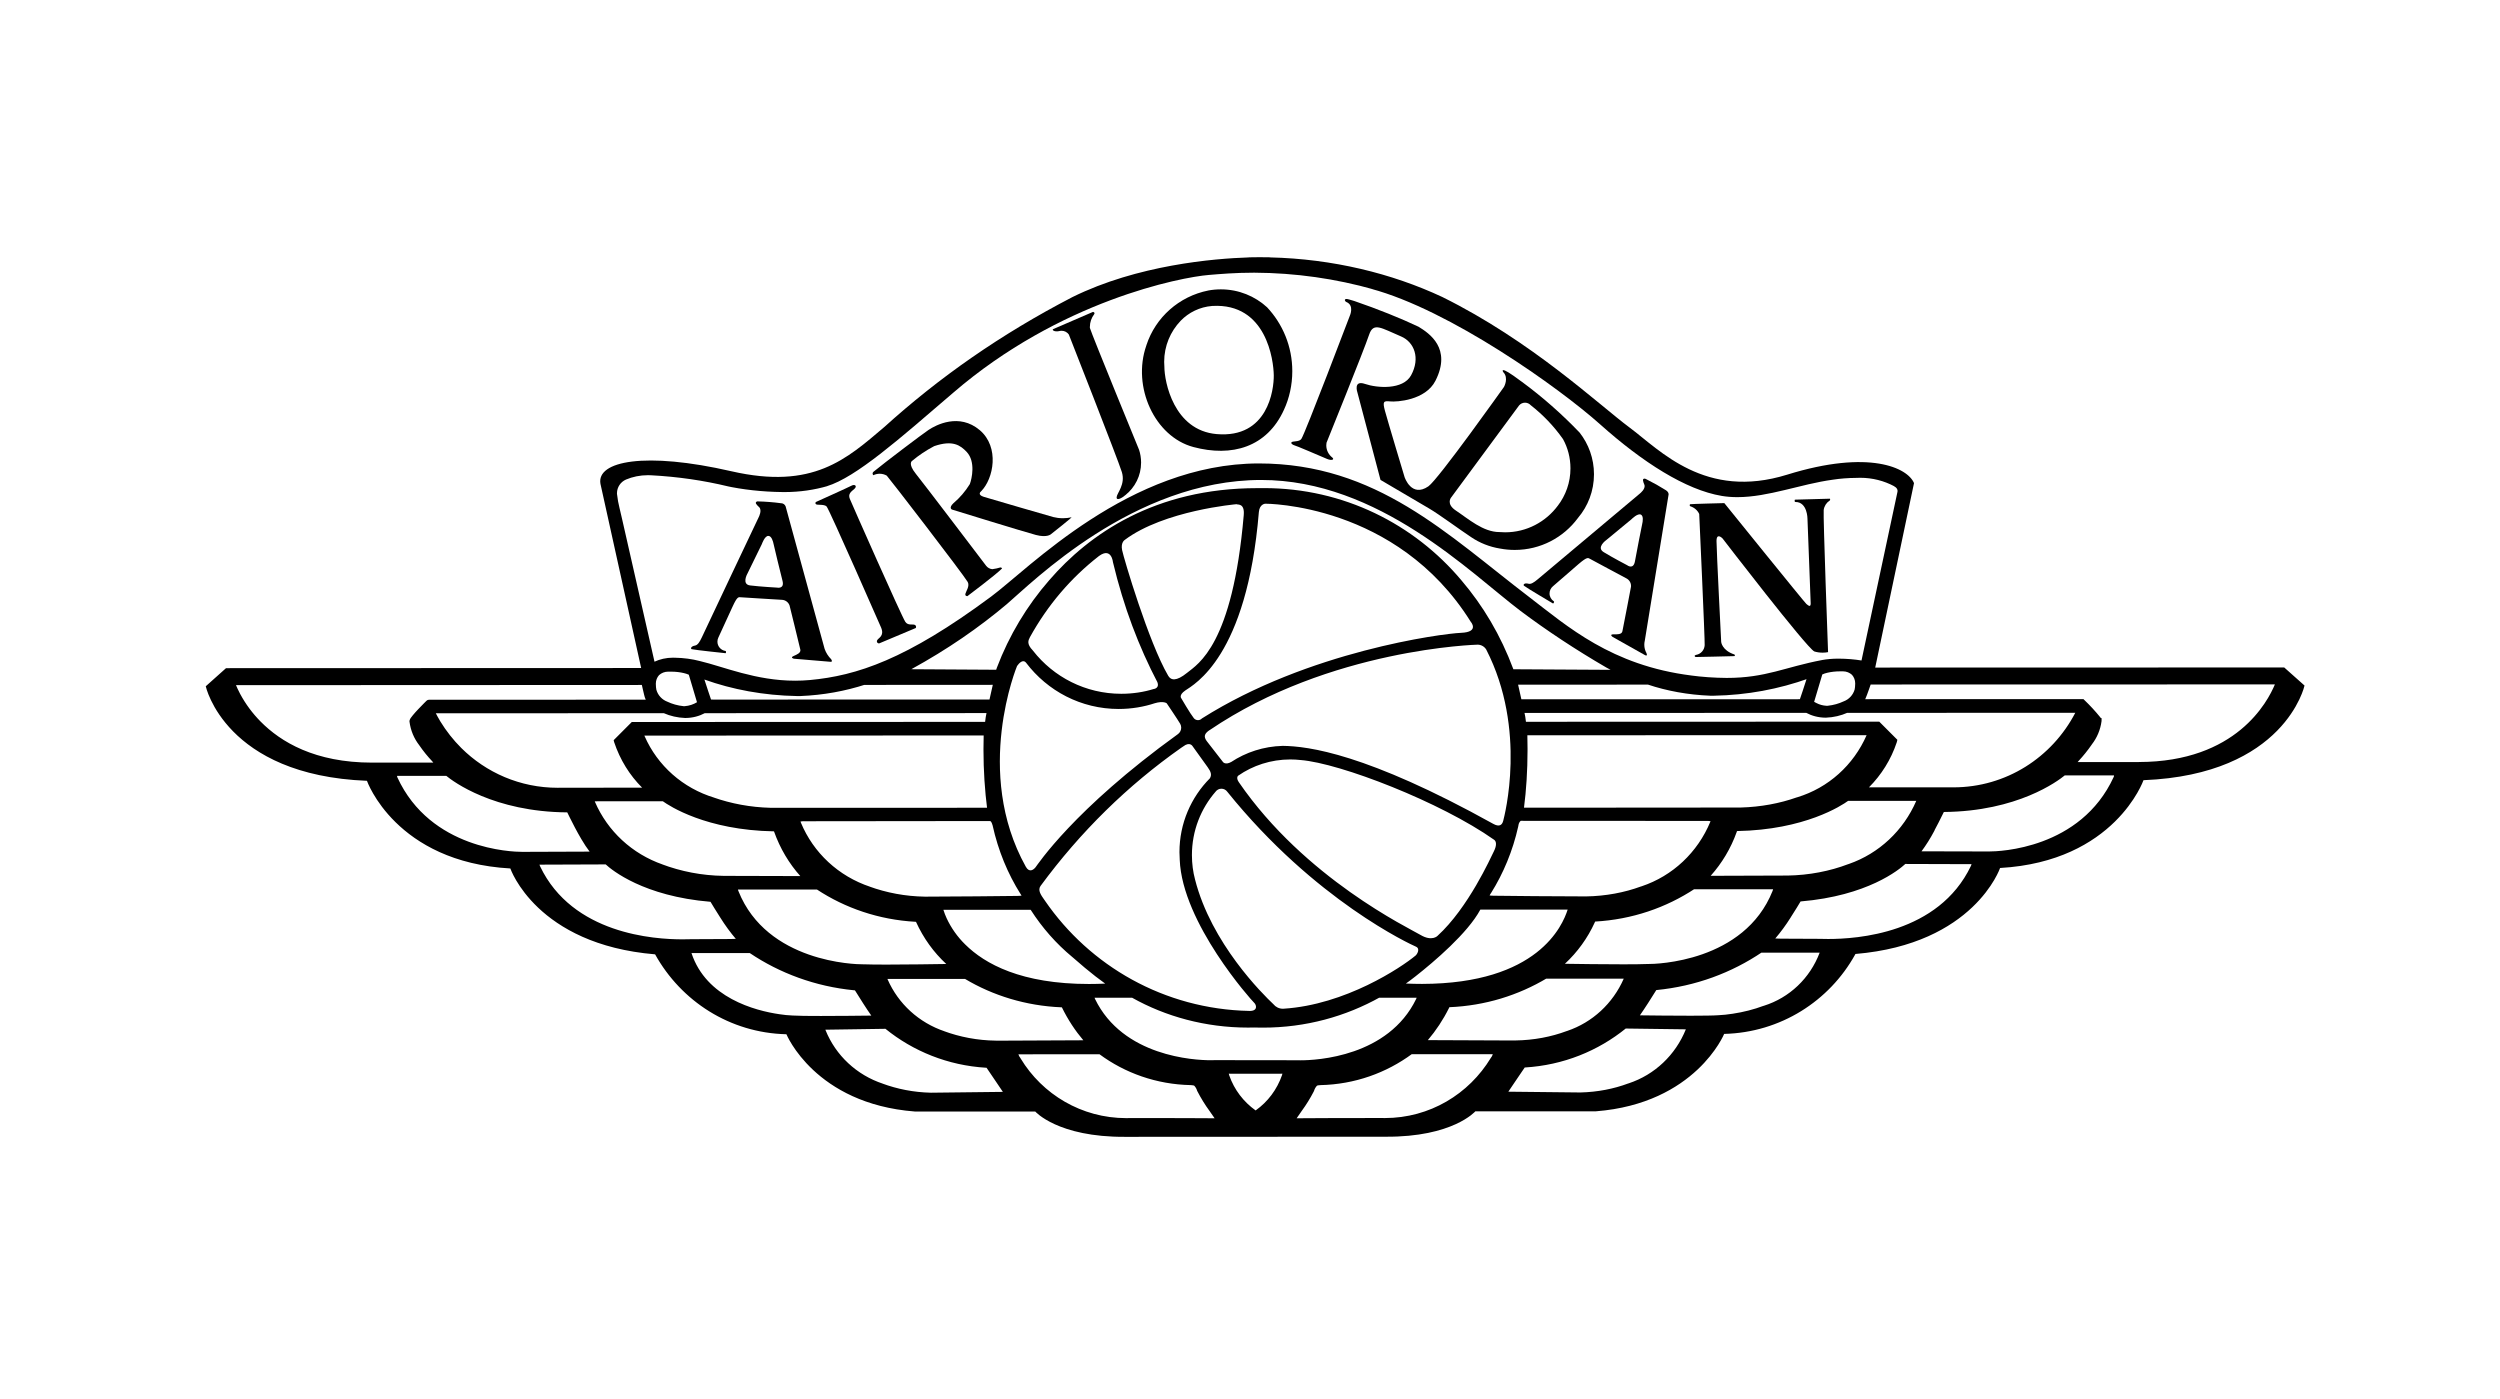 <svg version="1.1" xmlns="http://www.w3.org/2000/svg" width="243" height="136" viewBox="0 0 243 136">
<path d="M57.745 77.731v0z"></path>
<path d="M222.027 64.878l-39.756 0.010 3.771-17.928c-0.611-1.485-4.352-3.3-12.327-0.823s-12.343-2.364-15.337-4.592-9.5-8.385-18.19-12.679c-4.921-2.301-10.669-3.704-16.729-3.846l-0.050-0.001v-0.009s-0.367-0.010-1.008-0.010-1.018 0.013-1.018 0.013v0.008c-3.397 0.108-10.821 0.734-17.144 3.856-6.96 3.611-12.959 7.806-18.335 12.676l0.072-0.065c-3.692 3.136-6.94 6.14-14.89 4.317-8.36-1.921-13.125-1-12.721 1.227l3.956 17.9-40.352 0.014-1.969 1.76s1.888 8.647 15.667 9.188c0 0 2.77 7.892 13.939 8.521 0 0 2.522 7.384 14.070 8.347 2.535 4.565 7.277 7.635 12.746 7.767l0.018 0s2.768 6.755 12.47 7.509h11.715s2.183 2.5 8.736 2.463l25.316-0.012c6.548 0.044 8.727-2.469 8.727-2.469h11.716c9.7-0.762 12.468-7.523 12.468-7.523 5.486-0.134 10.226-3.204 12.72-7.694l0.039-0.076c11.545-0.972 14.061-8.358 14.061-8.358 11.169-0.638 13.939-8.534 13.939-8.534 13.765-0.548 15.653-9.2 15.653-9.2zM60.461 50.423c0-0.007-0.126-0.5-0.249-1.065-0.1-0.384-0.185-0.851-0.238-1.329l-0.004-0.047v-0.008c-0-0.008-0-0.017-0-0.027 0-0.595 0.358-1.106 0.87-1.331l0.009-0.004c0.63-0.267 1.363-0.423 2.132-0.423 0.099 0 0.197 0.003 0.294 0.008l-0.014-0.001c2.642 0.139 5.121 0.505 7.518 1.083l-0.279-0.057c1.66 0.365 3.574 0.585 5.535 0.606l0.016 0c0.068 0.001 0.149 0.002 0.229 0.002 1.459 0 2.868-0.208 4.202-0.596l-0.106 0.026c2.838-0.871 6.985-4.538 12.255-9.066 10.39-8.968 22.146-11.244 24.862-11.467 1.088-0.090 2.558-0.221 4.415-0.221 4.042 0.019 7.943 0.588 11.643 1.635l-0.306-0.074c7.668 2.047 18.28 9.6 22.31 13.2 4.082 3.649 8.3 6.355 11.8 6.937 0.448 0.076 0.964 0.12 1.49 0.12 0.014 0 0.028 0 0.041-0h-0.002c3.030-0.006 6.093-1.263 9.293-1.7 0.678-0.105 1.462-0.167 2.261-0.172h0.005c0.111-0.006 0.24-0.010 0.371-0.010 1.195 0 2.32 0.297 3.306 0.822l-0.038-0.018c0.348 0.192 0.35 0.355 0.362 0.47 0 0.001 0 0.002 0 0.003 0 0.027-0.003 0.054-0.009 0.080l0.001-0.002v0.015l-0.005 0.014-3.492 16.374c-0.664-0.11-1.431-0.175-2.213-0.179h-0.004c-0.020-0-0.043-0-0.066-0-0.542 0-1.073 0.048-1.588 0.141l0.054-0.008c-3.627 0.684-5.459 1.741-9.289 1.741-1.211-0.008-2.395-0.092-3.555-0.249l0.142 0.016c-7.8-0.974-12.085-4.8-15.737-7.594-8.011-6.117-14.872-13.021-26.335-13.021-12.561 0.014-22.385 10.261-26.008 12.94-8.263 6.137-13.089 7.693-17.62 8.113-0.488 0.044-0.965 0.064-1.431 0.065-3.83 0-6.943-1.363-9.288-1.917-0.721-0.189-1.552-0.304-2.408-0.317l-0.008-0h-0.016c-0.049-0.002-0.106-0.003-0.163-0.003-0.648 0-1.263 0.143-1.814 0.4l0.026-0.011zM54.554 76.567c-0.103 0.003-0.224 0.005-0.345 0.005-3.655 0-6.965-1.476-9.368-3.864l0.001 0.001c-0.78-0.778-1.468-1.649-2.045-2.594l-0.035-0.061c-0.17-0.284-0.3-0.531-0.4-0.724l22.168-0.006c0.607 0.268 1.313 0.436 2.054 0.464l0.010 0h0.042c0.684-0.005 1.326-0.177 1.89-0.478l-0.022 0.011 27.383-0.008c-0.053 0.233-0.1 0.524-0.131 0.819l-0.003 0.034-34.343 0.012-1.762 1.767 0.044 0.183c0.58 1.738 1.513 3.223 2.722 4.434l-0-0zM57.744 77.732v0zM63.75 66.538c-0.002-0.027-0.003-0.058-0.003-0.090 0-0.317 0.118-0.606 0.313-0.826l-0.001 0.001c0.234-0.211 0.544-0.339 0.885-0.339 0.020 0 0.039 0 0.058 0.001l-0.003-0c0.067 0 0.133 0 0.2 0 0.015-0 0.033-0 0.051-0 0.438 0 0.863 0.052 1.271 0.15l-0.037-0.007c0.153 0.036 0.283 0.078 0.409 0.129l-0.018-0.007c0.032 0.013 0.057 0.024 0.079 0.035l0.794 2.671c-0.344 0.21-0.752 0.348-1.19 0.383l-0.010 0.001c-0.035 0-0.069 0-0.1 0-0.58-0.060-1.112-0.212-1.599-0.443l0.030 0.013c-0.527-0.195-0.926-0.624-1.077-1.157l-0.003-0.012c-0.030-0.15-0.048-0.323-0.049-0.499v-0.001zM174.71 67.967h-26.834l-0.317-1.417 12.63-0.005c1.801 0.605 3.881 0.994 6.040 1.078l0.042 0.001c0.1 0 0.2 0 0.306 0 3.247-0.058 6.339-0.645 9.219-1.678l-0.201 0.063c-0.043 0.151-0.217 0.677-0.376 1.155-0.1 0.307-0.2 0.6-0.268 0.794zM148.459 71.467l32.976-0.007c-1.276 2.916-3.726 5.117-6.735 6.032l-0.076 0.020c-1.616 0.573-3.48 0.927-5.42 0.979l-0.024 0.001h-0.016c-0.016 0-9.052 0.009-15.387 0.012h-4.294c-0.541 0-0.976 0-1.274 0h-0.077c0.219-1.674 0.344-3.61 0.344-5.575 0-0.057-0-0.114-0-0.171v0.009c0-0.563-0.010-1.009-0.017-1.294zM95.942 78.512c-0.911 0-3.451 0.006-6.42 0.006-6.27 0-14.594 0-14.609 0h-0.013c-1.964-0.050-3.83-0.403-5.573-1.015l0.127 0.039c-3.087-0.93-5.54-3.128-6.792-5.973l-0.027-0.069 32.977-0.014c-0.009 0.286-0.019 0.732-0.018 1.295-0 0.035-0 0.077-0 0.119 0 1.978 0.127 3.927 0.372 5.838l-0.024-0.226zM78.166 79.825h0.048c1.113 0 18.018-0.020 18.018-0.020h0.014c0.008 0.012 0.124 0.012 0.233 0.414 0.552 2.493 1.474 4.698 2.717 6.68l-0.051-0.088c0.052 0.067 0.099 0.143 0.137 0.223l0.003 0.008 0.007 0.014c-0.128 0.018-0.276 0.028-0.426 0.028h-0c-0.267 0.017-7.315 0.070-8.955 0.071-1.915-0.028-3.74-0.377-5.436-0.994l0.115 0.037c-3.095-1.028-5.529-3.31-6.739-6.227l-0.027-0.073c-0.007-0.017-0.012-0.032-0.016-0.045 0.1-0.019 0.215-0.030 0.333-0.030 0.009 0 0.019 0 0.028 0h-0.001zM98.868 64.723c0.165-0.237 0.557-0.692 0.87-0.3 2.077 2.738 5.333 4.489 8.998 4.489 1.241 0 2.435-0.201 3.552-0.572l-0.080 0.023c0.9-0.269 1.2 0 1.2 0s1.074 1.587 1.313 2c0.058 0.106 0.093 0.232 0.093 0.367 0 0.25-0.118 0.471-0.302 0.613l-0.002 0.001c-10.194 7.356-13.669 12.734-13.866 12.97s-0.6 0.533-0.936-0.070c-5.13-9.219-0.846-19.519-0.846-19.519zM112.41 66.118c0.436 0.8-0.288 0.857-0.288 0.857-0.938 0.293-2.016 0.461-3.134 0.461-3.484 0-6.585-1.637-8.577-4.184l-0.018-0.024c-0.624-0.647-0.443-0.98-0.284-1.294 1.729-3.131 3.984-5.759 6.672-7.858l0.056-0.042c1.21-0.871 1.346 0.624 1.346 0.624 1.043 4.351 2.493 8.17 4.358 11.738l-0.132-0.278zM109.323 52.482c3.83-2.875 10.868-3.474 10.868-3.474 0.076 0.080 0.808-0.152 0.7 1.064-1.082 12.628-4.449 14.47-5.509 15.328s-1.576 0.726-1.833 0.284c-1.9-3.237-4.333-11.468-4.481-12.217s0.256-0.983 0.256-0.983zM115.195 67.125c0.866-0.6 6-3.255 7.166-17.349 0.068-0.8 0.628-0.816 0.628-0.816s12.756-0.056 19.958 11.461c0 0 0.907 1.016-0.936 1.091s-14.832 1.777-25.184 8.32c-0.096 0.103-0.231 0.167-0.382 0.167-0.162 0-0.306-0.073-0.402-0.189l-0.001-0.001c-0.353-0.44-1.219-1.932-1.219-1.932s-0.278-0.3 0.374-0.752zM117.564 70.975c11.718-7.955 26.067-8.314 26.067-8.314 0.349 0.005 0.653 0.19 0.826 0.466l0.002 0.004c4.005 7.789 1.762 16.221 1.655 16.646s-0.384 0.629-0.973 0.3c-12.317-6.844-18-7.547-20.454-7.578-1.866 0.048-3.589 0.622-5.036 1.58l0.036-0.022c-0.592 0.336-0.816 0.006-0.816 0.006l-1.585-2.040c-0.312-0.437-0.213-0.718 0.275-1.052zM120.352 75.397c1.416-0.987 3.173-1.578 5.067-1.578 0.351 0 0.698 0.020 1.038 0.060l-0.041-0.004c3.839 0.3 13.63 4.092 18.816 7.754 0.218 0.151 0.268 0.539-0.031 1.129s-2.469 5.47-5.48 8.214c0 0-0.536 0.566-1.655-0.1s-11.235-5.5-17.656-14.849c-0.3-0.443-0.059-0.625-0.059-0.625zM144.933 86.798c1.191-1.897 2.112-4.104 2.637-6.46l0.026-0.14c0.022-0.153 0.090-0.287 0.191-0.39l-0 0c0.011-0.010 0.023-0.018 0.037-0.023l0.001-0 18.088 0.010c0.018-0.001 0.040-0.001 0.061-0.001 0.102 0 0.202 0.011 0.298 0.031l-0.009-0.002c0 0.011-0.008 0.024-0.014 0.039-1.234 2.993-3.668 5.278-6.686 6.286l-0.077 0.022c-1.581 0.582-3.407 0.932-5.31 0.961l-0.013 0c-1.637 0-8.692-0.046-8.953-0.066v0c-0.001 0-0.003 0-0.004 0-0.145 0-0.288-0.009-0.428-0.028l0.016 0.002h-0.005c0.042-0.093 0.091-0.174 0.15-0.247l-0.002 0.002zM147.987 78.594l0.008 0.006-0.010-0.009zM147.1 65.052c-1.237-3.315-2.94-6.173-5.065-8.662l0.033 0.039c-4.619-5.508-11.503-8.985-19.2-8.985-0.129 0-0.259 0.001-0.388 0.003l0.020-0c-0.1 0-0.2 0-0.292 0-9.969 0-16.361 4.48-20.221 8.947-2.152 2.465-3.899 5.353-5.093 8.511l-0.064 0.194-8.251-0.051c3.518-1.931 6.553-4.024 9.355-6.385l-0.084 0.069c2.414-2.051 12.354-12.082 24.73-12.079 11.433-0.010 20.388 9.082 25.213 12.726 2.508 1.884 5.368 3.778 8.339 5.502l0.422 0.226zM69.353 68l-0.241-0.007-0.284-0.843c-0.153-0.453-0.321-0.968-0.36-1.1 2.679 0.967 5.772 1.551 8.993 1.606l0.025 0c0.1 0 0.207 0 0.313 0 2.239-0.091 4.355-0.481 6.354-1.13l-0.167 0.047 12.514-0.008-0.321 1.426zM64.431 77.884c0.621 0.447 4.212 2.812 10.8 2.923 0.598 1.68 1.468 3.127 2.571 4.361l-0.011-0.013c-1.844 0-6.115-0.020-7.429-0.021h-0.012c-2.133-0.029-4.164-0.43-6.043-1.14l0.122 0.041c-3.002-1.043-5.367-3.255-6.591-6.077l-0.028-0.072zM71.773 86.464h7.638c2.723 1.796 6.021 2.939 9.571 3.134l0.050 0.002c0.731 1.604 1.723 2.966 2.937 4.093l0.008 0.007c-1.278 0.021-3.806 0.057-5.793 0.059-0.929 0-1.742-0.008-2.239-0.028h-0.064c-0.718 0.009-9.33-0.179-12.1-7.1v-0.010l-0.009-0.017c-0.008-0.016-0.016-0.034-0.022-0.054l-0.001-0.003c-0.009-0.024-0.017-0.053-0.021-0.082l-0-0.002h0.048zM91.7 88.431h8.48c1.142 1.778 2.491 3.299 4.042 4.586l0.032 0.026c0.823 0.732 1.614 1.379 2.223 1.856 0.42 0.325 0.734 0.56 0.948 0.708-0.545 0.024-1.070 0.037-1.579 0.037-6.574 0-10.113-1.942-12.031-3.845-0.747-0.732-1.362-1.596-1.807-2.555l-0.022-0.054c-0.095-0.203-0.192-0.455-0.274-0.713l-0.012-0.046zM101.517 87.476c-0.352-0.5-0.665-0.944-0.378-1.358 3.884-5.282 8.465-9.768 13.669-13.429l0.186-0.124c0.664-0.524 0.931-0.026 0.931-0.026s1.167 1.619 1.468 2.043 0.413 0.72 0.21 1.068c-1.829 1.842-2.96 4.379-2.96 7.181 0 0.26 0.010 0.518 0.029 0.773l-0.002-0.034c0.239 6.143 6.979 13.665 7.229 13.892s0.377 0.83-0.473 0.8c-8.255-0.17-15.494-4.369-19.851-10.704l-0.054-0.083zM116.156 85.475c-0.191-0.708-0.301-1.521-0.301-2.36 0-2.363 0.871-4.523 2.31-6.176l-0.010 0.011c0.129-0.175 0.334-0.287 0.566-0.287s0.437 0.112 0.564 0.286l0.001 0.002c8.524 10.582 17.879 14.866 18.335 15.061s0.125 0.741-0.026 0.868c-1.395 1.159-6.822 4.791-12.841 5.167-0.020 0.001-0.042 0.002-0.065 0.002-0.369 0-0.697-0.171-0.911-0.437l-0.002-0.002c-1.044-0.984-6.043-5.916-7.622-12.136zM137.6 94.889c1.784-1.4 5.074-4.2 6.288-6.473l8.489-0.005c-0.495 1.556-2.888 7.2-14.147 7.225q-0.763 0-1.579-0.035c0.214-0.147 0.529-0.384 0.949-0.711zM155.038 89.577c3.602-0.202 6.9-1.346 9.698-3.189l-0.074 0.046h7.683c-0.006 0.032-0.013 0.059-0.022 0.085l0.001-0.004c-0.007 0.023-0.015 0.042-0.024 0.061l0.001-0.003-0.007 0.015v0.012c-2.759 6.913-11.354 7.111-12.093 7.1-0.035 0-0.050 0-0.050 0-0.535 0.023-1.389 0.032-2.362 0.032-1.968 0-4.426-0.033-5.679-0.053 1.219-1.133 2.208-2.496 2.901-4.021l0.032-0.079zM166.279 85.127c1.092-1.221 1.962-2.668 2.529-4.258l0.028-0.090c6.592-0.115 10.18-2.484 10.8-2.935h6.626c-1.255 2.896-3.623 5.11-6.55 6.132l-0.078 0.024c-1.757 0.671-3.788 1.073-5.909 1.105l-0.014 0c-0.115 0-0.248 0-0.4 0-1.627 0-5.341 0.016-7.028 0.024zM188.042 80.688c0.279-0.516 0.524-1 0.7-1.363l0.2-0.4c7.16-0.059 11.089-3.013 11.755-3.559h4.778c0.004 0.010 0.007 0.022 0.007 0.034 0 0.001 0 0.001 0 0.002v-0c-0.002 0.046-0.014 0.088-0.034 0.126l0.001-0.002c-3.217 7-11.138 7.238-12.1 7.236h-0.2c-1.329 0-4.816-0.010-6.378-0.015 0.439-0.592 0.863-1.264 1.235-1.968l0.042-0.086zM189.521 76.526h-7.855c1.207-1.211 2.138-2.696 2.692-4.355l0.023-0.079 0.043-0.183-1.76-1.764-34.343 0.012c-0.033-0.329-0.082-0.621-0.146-0.907l0.010 0.050 27.386-0.010c0.541 0.29 1.183 0.463 1.865 0.467h0.046c0.751-0.028 1.455-0.198 2.096-0.482l-0.036 0.014 22.175-0.005c-2.257 4.336-6.717 7.246-11.856 7.246-0.119 0-0.238-0.002-0.356-0.005l0.018 0zM176.332 68.226l0.795-2.669c0.15-0.071 0.326-0.131 0.509-0.17l0.016-0.003c0.358-0.082 0.77-0.129 1.192-0.129 0.011 0 0.022 0 0.032 0h0.204c0.017-0.001 0.038-0.001 0.058-0.001 0.337 0 0.645 0.129 0.876 0.339l-0.001-0.001c0.194 0.22 0.313 0.511 0.313 0.83 0 0.031-0.001 0.062-0.003 0.092l0-0.004c-0.002 0.178-0.019 0.351-0.051 0.518l0.003-0.018c-0.154 0.543-0.552 0.97-1.065 1.161l-0.012 0.004c-0.456 0.216-0.985 0.367-1.542 0.425l-0.021 0.002c-0.037 0-0.074 0-0.108 0-0.347-0.019-0.668-0.11-0.955-0.258l0.013 0.006c-0.1-0.046-0.183-0.091-0.253-0.131zM37.765 74.127h-1.6c-5.556 0-8.878-2.009-10.843-4-0.78-0.79-1.45-1.692-1.98-2.68l-0.031-0.062c-0.165-0.314-0.287-0.584-0.371-0.788l39.448-0.019c0.028 0.124 0.060 0.279 0.1 0.439 0.041 0.184 0.086 0.375 0.127 0.537 0.035 0.154 0.079 0.287 0.135 0.415l-0.006-0.015c0.010 0.016 0.019 0.034 0.027 0.052l0.001 0.003-21.078 0.005c-0.093 0.001-0.177 0.039-0.237 0.1v0s-0.391 0.384-0.785 0.8c-0.2 0.209-0.395 0.425-0.548 0.613-0.066 0.077-0.132 0.161-0.193 0.249l-0.007 0.010c-0.047 0.064-0.084 0.14-0.107 0.221l-0.001 0.005c-0.009 0.020-0.014 0.044-0.014 0.069v0c0 0.028 0 0.048 0 0.057 0.111 0.876 0.449 1.657 0.952 2.302l-0.008-0.010c0.403 0.586 0.82 1.098 1.274 1.575l-0.005-0.005c0.035 0.037 0.068 0.078 0.098 0.12l0.002 0.004h-4.353zM50.841 82.8c-0.006 0-0.037 0-0.1 0-0.958 0-8.89-0.23-12.115-7.234-0.018-0.035-0.030-0.076-0.034-0.119l-0-0.001c0-0.017 0-0.026 0.009-0.033h4.778c0.666 0.548 4.6 3.5 11.758 3.55 0.056 0.116 0.139 0.284 0.234 0.477 0.275 0.553 0.688 1.366 1.135 2.121 0.273 0.469 0.539 0.866 0.827 1.246l-0.022-0.030c-1.606 0.006-5.234 0.021-6.47 0.024zM52.501 84.213c-0.025-0.047-0.047-0.101-0.063-0.158l-0.001-0.006 0.017-0.005 6.421-0.024c0.593 0.55 3.679 3.095 10.187 3.635 0.16 0.267 0.515 0.853 0.929 1.5 0.496 0.794 1 1.48 1.549 2.125l-0.021-0.025c-0.149 0.009-0.335 0.015-0.544 0.017-0.132 0-2.63 0.017-3.579 0.017h-0.122c-0.14 0-0.449 0.014-0.913 0.014-2.775 0.006-10.714-0.509-13.86-7.090zM77.111 98.713c-0.492-0.020-0.955-0.066-1.409-0.139l0.067 0.009c-2.381-0.344-7.129-1.6-8.556-5.943h5.67c2.892 1.949 6.372 3.249 10.126 3.614l0.091 0.007c0.147 0.238 0.455 0.733 0.791 1.255 0.275 0.426 0.557 0.859 0.8 1.2-1.054 0.014-3.154 0.036-4.91 0.037-1.215 0-2.275-0.010-2.669-0.042zM90.502 106.211c0.008 0 0 0-0.025 0-1.675-0.039-3.265-0.354-4.742-0.902l0.101 0.033c-2.577-0.849-4.6-2.757-5.587-5.195l-0.022-0.060 5.839-0.087c2.679 2.173 6.072 3.565 9.78 3.784l0.047 0.002c0.165 0.241 0.572 0.839 0.955 1.409l0.631 0.935zM96.929 101.15h-0.14c-1.785-0.024-3.486-0.352-5.065-0.934l0.106 0.034c-2.522-0.847-4.515-2.686-5.548-5.041l-0.023-0.059h7.541c2.698 1.614 5.924 2.622 9.375 2.761l0.039 0.001c0.601 1.221 1.296 2.273 2.104 3.225l-0.018-0.022c-1.64 0.011-5.5 0.034-7.436 0.035-0.413 0-0.738 0-0.933 0zM110.031 108.676h-0.171c-0.116 0.004-0.251 0.006-0.388 0.006-4.351 0-8.161-2.319-10.26-5.788l-0.030-0.054c-0.084-0.102-0.15-0.222-0.192-0.353l-0.002-0.008 7.882-0.007c2.458 1.819 5.534 2.934 8.867 3l0.015 0c0.233 0.017 0.3 0.034 0.33 0.059 0.128 0.137 0.226 0.305 0.279 0.492l0.002 0.008c0.38 0.734 0.768 1.358 1.199 1.949l-0.029-0.042c0.19 0.278 0.374 0.542 0.526 0.758-1.18-0.008-3.913-0.024-8.028-0.022zM124.617 104.493c-0.494 1.421-1.389 2.598-2.55 3.428l-0.021 0.014c-1.181-0.843-2.076-2.017-2.556-3.386l-0.015-0.049c-0.016-0.041-0.030-0.088-0.037-0.137l-0.001-0.004h0.072l0.033 0.008h5l0.035-0.008h0.009c0.007-0 0.016-0.001 0.024-0.001s0.017 0 0.025 0.001h0.016c-0.009 0.051-0.021 0.096-0.038 0.139l0.002-0.005zM118.376 103.046h-0.313c-0.017 0-0.133 0.006-0.353 0.008-1.63 0.006-8.566-0.366-11.274-5.957-0.018-0.033-0.033-0.072-0.043-0.113l-0.001-0.004h3.65c3.249 1.826 7.132 2.902 11.266 2.902 0.214 0 0.426-0.003 0.639-0.009l-0.031 0.001h0.012c0.028 0 0.055 0 0.1 0.005h0.057c0.012-0.001 0.025-0.001 0.039-0.001s0.027 0 0.040 0.001l-0.002-0h0.022c0.174 0.005 0.379 0.007 0.585 0.007 4.139 0 8.027-1.078 11.397-2.968l-0.118 0.061h3.649c-0.010 0.044-0.026 0.083-0.045 0.118l0.001-0.003c-2.709 5.6-9.643 5.975-11.274 5.968-0.221 0-0.334-0.006-0.335-0.006h-0.328zM144.91 102.826c-2.134 3.527-5.949 5.849-10.307 5.849-0.13 0-0.259-0.002-0.388-0.006l0.019 0.001c-4.21 0-7 0.018-8.2 0.026 0.152-0.216 0.335-0.479 0.525-0.758 0.402-0.549 0.789-1.173 1.128-1.826l0.038-0.081c0.057-0.195 0.155-0.363 0.285-0.501l-0.001 0.001c0.028-0.024 0.095-0.042 0.326-0.057 3.348-0.072 6.422-1.189 8.924-3.036l-0.043 0.030h7.884c-0.043 0.14-0.108 0.261-0.194 0.366l0.002-0.002zM138.787 101.1c0.792-0.93 1.488-1.981 2.050-3.11l0.040-0.090c3.488-0.145 6.712-1.157 9.498-2.825l-0.092 0.051h7.545c-1.055 2.413-3.045 4.251-5.499 5.081l-0.065 0.019c-1.472 0.551-3.173 0.881-4.947 0.906l-0.011 0c-0.087 0-0.129 0-0.129 0h-0.991c-1.952 0-5.77-0.022-7.4-0.032zM158.253 105.316c-1.375 0.516-2.964 0.832-4.621 0.872l-0.018 0h-0.027l-6.978-0.076 0.662-0.98 0.7-1.032c0.1-0.141 0.176-0.257 0.232-0.339 3.752-0.223 7.141-1.615 9.849-3.813l-0.032 0.025 5.844 0.078c-1.009 2.501-3.032 4.411-5.546 5.246l-0.064 0.018zM171.385 97.777c-0.879 0.332-1.912 0.6-2.981 0.76l-0.085 0.010c-0.376 0.063-0.83 0.11-1.291 0.132l-0.027 0.001c-0.409 0.034-1.454 0.046-2.654 0.048-1.763 0-3.885-0.024-4.948-0.038 0.24-0.34 0.521-0.772 0.8-1.2 0.336-0.523 0.644-1.017 0.792-1.255 3.844-0.376 7.322-1.681 10.288-3.685l-0.078 0.050h5.669c-0.938 2.484-2.935 4.38-5.426 5.161l-0.060 0.016zM191.573 84.169c-3.151 6.591-11.1 7.1-13.867 7.1-0.458 0-0.761-0.013-0.9-0.014h-0.023c-0.881 0-3.678-0.017-3.681-0.017-0.21 0-0.4-0.009-0.544-0.017 0.529-0.621 1.033-1.306 1.486-2.027l0.043-0.073c0.415-0.642 0.77-1.229 0.929-1.5 6.508-0.545 9.587-3.093 10.18-3.644l6.441 0.020c-0.019 0.066-0.041 0.123-0.067 0.177l0.003-0.006zM207.9 74.070v0c-2.034 0-3.884 0-5.041 0h-0.909c0.034-0.047 0.070-0.088 0.108-0.126v0c0.443-0.476 0.859-0.993 1.237-1.538l0.030-0.046c0.495-0.634 0.834-1.413 0.945-2.263l0.003-0.024c-0.001 0.017-0.004 0.033-0.008 0.048l0-0.002c0.005-0.018 0.008-0.038 0.008-0.059v-0.008c-0.003-0.031-0.007-0.059-0.013-0.086l0.001 0.005c0.005 0.020 0.010 0.045 0.012 0.069l0 0.002v-0.234l-0.091-0.030c-0.012-0.017-0.023-0.037-0.035-0.057-0.493-0.606-0.996-1.151-1.53-1.662l-0.007-0.006-0.1-0.1-21.215 0.006c0.008-0.016 0.017-0.035 0.027-0.052 0.075-0.156 0.206-0.521 0.34-0.895 0.062-0.178 0.122-0.348 0.167-0.478l39.291-0.010c-0.7 1.672-3.733 7.532-13.222 7.544zM204.174 70.282c0.016-0.017 0.031-0.035 0.044-0.055l0.001-0.001c-0.014 0.021-0.028 0.039-0.044 0.056l0-0z"></path>
<path d="M115.988 43.449c3.741 1 7.164 0.033 8.822-3.639 0.506-1.097 0.801-2.38 0.801-3.732 0-2.404-0.933-4.589-2.456-6.215l0.005 0.005c-1.181-1.081-2.761-1.743-4.495-1.743-0.426 0-0.843 0.040-1.247 0.116l0.042-0.007c-2.864 0.569-5.141 2.619-6.024 5.302l-0.016 0.056c-1.4 4.011 0.819 8.851 4.567 9.856zM114.755 31.184c0.789-0.815 1.863-1.349 3.060-1.444l0.017-0.001c5.284-0.31 5.96 5.305 5.979 6.734s-0.577 6.142-5.543 5.721c-4.191-0.356-5.090-5.107-5.090-6.542-0.013-0.144-0.020-0.312-0.020-0.481 0-1.547 0.609-2.952 1.6-3.988l-0.002 0.002z"></path>
<path d="M164.303 49.212c0.384 0.118 0.692 0.388 0.857 0.738l0.004 0.009s0.562 12.317 0.53 12.75c-0.023 0.476-0.374 0.864-0.83 0.944l-0.006 0.001c-0.284 0.088-0.044 0.208-0.044 0.208s3.6-0.073 3.742-0.086 0.048-0.147 0.033-0.159c-1.219-0.4-1.289-1.218-1.289-1.218s-0.455-8.94-0.455-9.808 0.586-0.255 0.586-0.255 8.162 10.626 8.92 10.985c0.242 0.075 0.52 0.118 0.808 0.118 0.187 0 0.37-0.018 0.547-0.053l-0.018 0.003s-0.488-13.217-0.425-13.816c0.050-0.376 0.256-0.696 0.551-0.897l0.004-0.003c0.116-0.043 0.057-0.2 0.057-0.2l-3.416 0.094s-0.079 0.224 0.061 0.226c1.168 0 1.166 1.625 1.166 1.625s0.312 8.211 0.313 8.234c0 0.431-0.254 0.183-0.422 0.050s-7.973-9.8-7.973-9.8-3.27 0.081-3.322 0.109c-0.028 0.022-0.046 0.056-0.046 0.094 0 0.046 0.026 0.086 0.065 0.106l0.001 0z"></path>
<path d="M148.567 56.738c-0.425-0.114-0.544 0.12-0.431 0.2 0.272 0.214 2.822 1.724 2.822 1.724 0.023-0.005 0.152-0.142 0.073-0.214-0.251-0.164-0.415-0.444-0.415-0.762 0-0.28 0.126-0.53 0.325-0.696l0.001-0.001s1.5-1.308 2.5-2.167c0.86-0.733 0.919-0.6 1.129-0.489 0.3 0.156 3.236 1.749 3.5 1.877 0.277 0.137 0.465 0.418 0.465 0.743 0 0.028-0.001 0.056-0.004 0.084l0-0.003s-0.707 3.732-0.836 4.335c-0.071 0.315-0.522 0.292-0.839 0.287-0.434-0.006-0.178 0.212-0.1 0.257s2.909 1.644 3.128 1.76 0.232-0.025 0.145-0.207c-0.127-0.23-0.203-0.505-0.203-0.797 0-0.139 0.017-0.274 0.049-0.403l-0.002 0.011 2.309-14.182c0.011 0.009 0.054-0.263-0.275-0.456-0.545-0.347-1.205-0.719-1.884-1.057l-0.131-0.059c-0.317-0.029-0.178 0.3-0.060 0.59 0.154 0.395-0.418 0.844-0.418 0.844s-8.841 7.416-9.931 8.336c-0.411 0.352-0.687 0.507-0.917 0.445zM156.090 52.527l2.49-2.056s0.615-0.63 0.929-0.443c0.241 0.14 0.185 0.622 0.1 0.969-0.062 0.267-0.537 2.706-0.691 3.559s-0.755 0.385-0.755 0.385-1.464-0.765-2.293-1.279c-0.723-0.447 0.218-1.135 0.218-1.135z"></path>
<path d="M125.709 43.247c0.266 0.061 2.616 1.081 3.29 1.365 0.438 0.182 0.739 0.066 0.505-0.137-0.359-0.276-0.589-0.705-0.589-1.189 0-0.088 0.008-0.174 0.022-0.257l-0.001 0.009s3.665-9.064 4.14-10.5c0.419-1.254 1.162-0.66 3.109 0.164 1.279 0.546 1.89 2.1 0.972 3.779-0.788 1.437-3.307 1.239-4.478 0.837s-0.736 0.837-0.736 0.837l2.242 8.492s3.745 2.206 4.719 2.774 3.040 2.1 4.107 2.8c0.809 0.547 1.769 0.937 2.805 1.102l0.040 0.005c0.414 0.080 0.891 0.126 1.378 0.126 2.512 0 4.741-1.215 6.13-3.089l0.015-0.021c0.968-1.137 1.556-2.623 1.556-4.246 0-1.531-0.524-2.94-1.402-4.058l0.011 0.014c-1.731-1.809-3.6-3.455-5.602-4.931l-0.118-0.083c-2.178-1.638-1.738-0.9-1.706-0.866 0.556 0.572 0.067 1.437 0.067 1.437s-6.386 9-7.349 9.663c-1.649 1.134-2.311-0.9-2.311-0.9s-1.67-5.548-1.91-6.449-0.132-0.974 0.5-0.907 3.443-0.1 4.41-2.007c1.6-3.149-0.6-4.613-1.639-5.249-1.734-0.823-3.962-1.719-6.242-2.501l-0.494-0.147c-0.59-0.186-0.451 0.178-0.284 0.242 0.8 0.326 0.337 1.337 0.337 1.337s-4.344 11.437-4.711 11.971c-0.169 0.241-0.586 0.224-0.823 0.266-0.287 0.055-0.111 0.265 0.036 0.308zM141.037 48.377l6.612-8.961c0.139-0.169 0.348-0.276 0.582-0.276 0.219 0 0.416 0.094 0.554 0.243l0.001 0.001c1.211 0.949 2.25 2.040 3.115 3.263l0.032 0.048c0.451 0.819 0.716 1.795 0.716 2.833 0 1.366-0.46 2.625-1.232 3.631l0.010-0.014c-1.173 1.582-3.034 2.596-5.132 2.596-0.193 0-0.383-0.008-0.571-0.025l0.024 0.002c-1.6 0-3.039-1.3-4.249-2.1-0.953-0.638-0.462-1.241-0.462-1.241z"></path>
<path d="M103.039 32.163c0.044-0.008 0.095-0.013 0.148-0.013 0.29 0 0.546 0.143 0.702 0.363l0.002 0.003s4.783 12.169 5.153 13.369-0.474 2.035-0.507 2.437 0.54 0.074 0.853-0.2c0.932-0.745 1.524-1.882 1.524-3.157 0-0.444-0.072-0.872-0.205-1.272l0.008 0.028s-4.6-11.212-4.78-11.843c-0.001-0.027-0.002-0.060-0.002-0.092 0-0.467 0.156-0.898 0.418-1.243l-0.004 0.005c0.124-0.181-0.107-0.233-0.107-0.233l-3.88 1.677c-0.129 0.066 0.1 0.318 0.676 0.174z"></path>
<path d="M67.25 63.103c0.34 0.083 3.284 0.389 3.284 0.389 0.019-0.013 0.081-0.187-0.021-0.22-0.444-0.068-0.779-0.447-0.779-0.904 0-0.142 0.032-0.276 0.090-0.396l-0.002 0.005s0.822-1.812 1.381-3.008c0.474-1.029 0.576-0.926 0.817-0.913 0.331 0.014 3.674 0.24 3.966 0.245 0.352 0.009 0.648 0.237 0.759 0.552l0.002 0.006s0.913 3.689 1.047 4.291c0.063 0.321-0.359 0.481-0.639 0.606-0.407 0.173 0.014 0.272 0.014 0.272l3.572 0.3c0.136 0.011 0.163-0.089 0.048-0.252-0.28-0.278-0.498-0.617-0.633-0.996l-0.006-0.019-3.79-13.85c-0.075-0.178-0.248-0.3-0.449-0.3-0.007 0-0.013 0-0.020 0h0.001c-0.67-0.093-1.463-0.157-2.268-0.176l-0.025-0c-0.3 0.109-0.035 0.348 0.189 0.561 0.308 0.293-0.025 0.94-0.025 0.94s-4.948 10.424-5.548 11.724c-0.23 0.492-0.419 0.745-0.653 0.787-0.442 0.075-0.45 0.335-0.312 0.359zM72.634 55.788l1.419-2.905s0.284-0.835 0.651-0.793c0.286 0.028 0.431 0.482 0.5 0.836 0.055 0.266 0.638 2.688 0.854 3.522s-0.53 0.668-0.53 0.668-1.643-0.091-2.613-0.211c-0.843-0.1-0.283-1.117-0.283-1.117z"></path>
<path d="M84.892 46.191c0.178-0.090 0.389-0.143 0.612-0.143 0.253 0 0.491 0.068 0.695 0.187l-0.007-0.004c0.153 0.133 7.42 9.567 7.866 10.333 0.226 0.39-0.158 0.9-0.22 1.147s0.193 0.234 0.193 0.234 2.726-2.044 3.355-2.677c0.037-0.043-0.067-0.124-0.164-0.109-0.222 0.071-0.487 0.129-0.759 0.164l-0.022 0.002c-0.238-0.027-0.443-0.147-0.582-0.322l-0.001-0.002s-6.137-8.086-6.841-8.95c-0.82-1.019-0.35-1.261-0.35-1.261 0.63-0.528 1.338-1.004 2.094-1.402l0.065-0.031c1.779-0.6 2.52-0.082 3.142 0.577 0.873 0.935 0.5 2.587 0.3 3.12-0.443 0.717-0.971 1.329-1.581 1.847l-0.011 0.009c-0.5 0.473-0.144 0.619-0.144 0.619s7.030 2.172 8.155 2.469 1.485-0.089 1.485-0.089 2.251-1.769 1.959-1.624c-0.246 0.055-0.529 0.087-0.819 0.087-0.328 0-0.646-0.041-0.95-0.117l0.027 0.006s-6.122-1.764-6.77-1.97-0.3-0.5-0.263-0.528c1.233-1.238 1.814-4.3-0.119-5.949-2.011-1.706-4.27-0.5-4.978-0.028-0.6 0.4-4.3 3.2-5.363 4.076-0.049 0.039-0.080 0.098-0.080 0.165s0.031 0.126 0.080 0.165l0 0z"></path>
<path d="M79.428 49.051c0.2 0.020 0.766-0.011 0.925 0.188 0.317 0.409 5.3 11.784 5.3 11.784 0.327 0.824-0.284 0.972-0.393 1.214-0.018 0.029-0.028 0.064-0.028 0.102 0 0.11 0.090 0.2 0.2 0.2 0.010 0 0.020-0.001 0.029-0.002l-0.001 0 3.549-1.492c0.021-0.032 0.033-0.072 0.033-0.114 0-0.094-0.060-0.173-0.144-0.202l-0.001-0c-0.2-0.077-0.655 0.088-0.9-0.286-0.378-0.57-5.182-11.439-5.39-11.946s0.14-0.711 0.438-0.977 0.060-0.492-0.277-0.313-3.3 1.514-3.423 1.568-0.131 0.243 0.083 0.275z"></path>
<path d="M147.984 78.594l0.010 0.009-0.008-0.006z"></path>
<path d="M204.276 70.038c-0.002-0.026-0.007-0.051-0.013-0.074l0.001 0.003c0.005 0.022 0.009 0.050 0.012 0.078l0 0.003s0-0.006 0-0.009z"></path>
<path d="M204.269 70.051v0 0 0z"></path>
<path d="M204.264 70.122c0.004-0.013 0.007-0.029 0.008-0.045l0-0.001v-0.014c-0 0.021-0.003 0.041-0.008 0.061l0-0.002z"></path>
<path d="M204.177 70.284v0c0.016-0.017 0.030-0.035 0.043-0.054l0.001-0.001c-0.014 0.021-0.029 0.039-0.045 0.056l0-0z"></path>
<path d="M204.27 70.048v0-0.009s0 0.006 0 0.009z"></path>
</svg>
